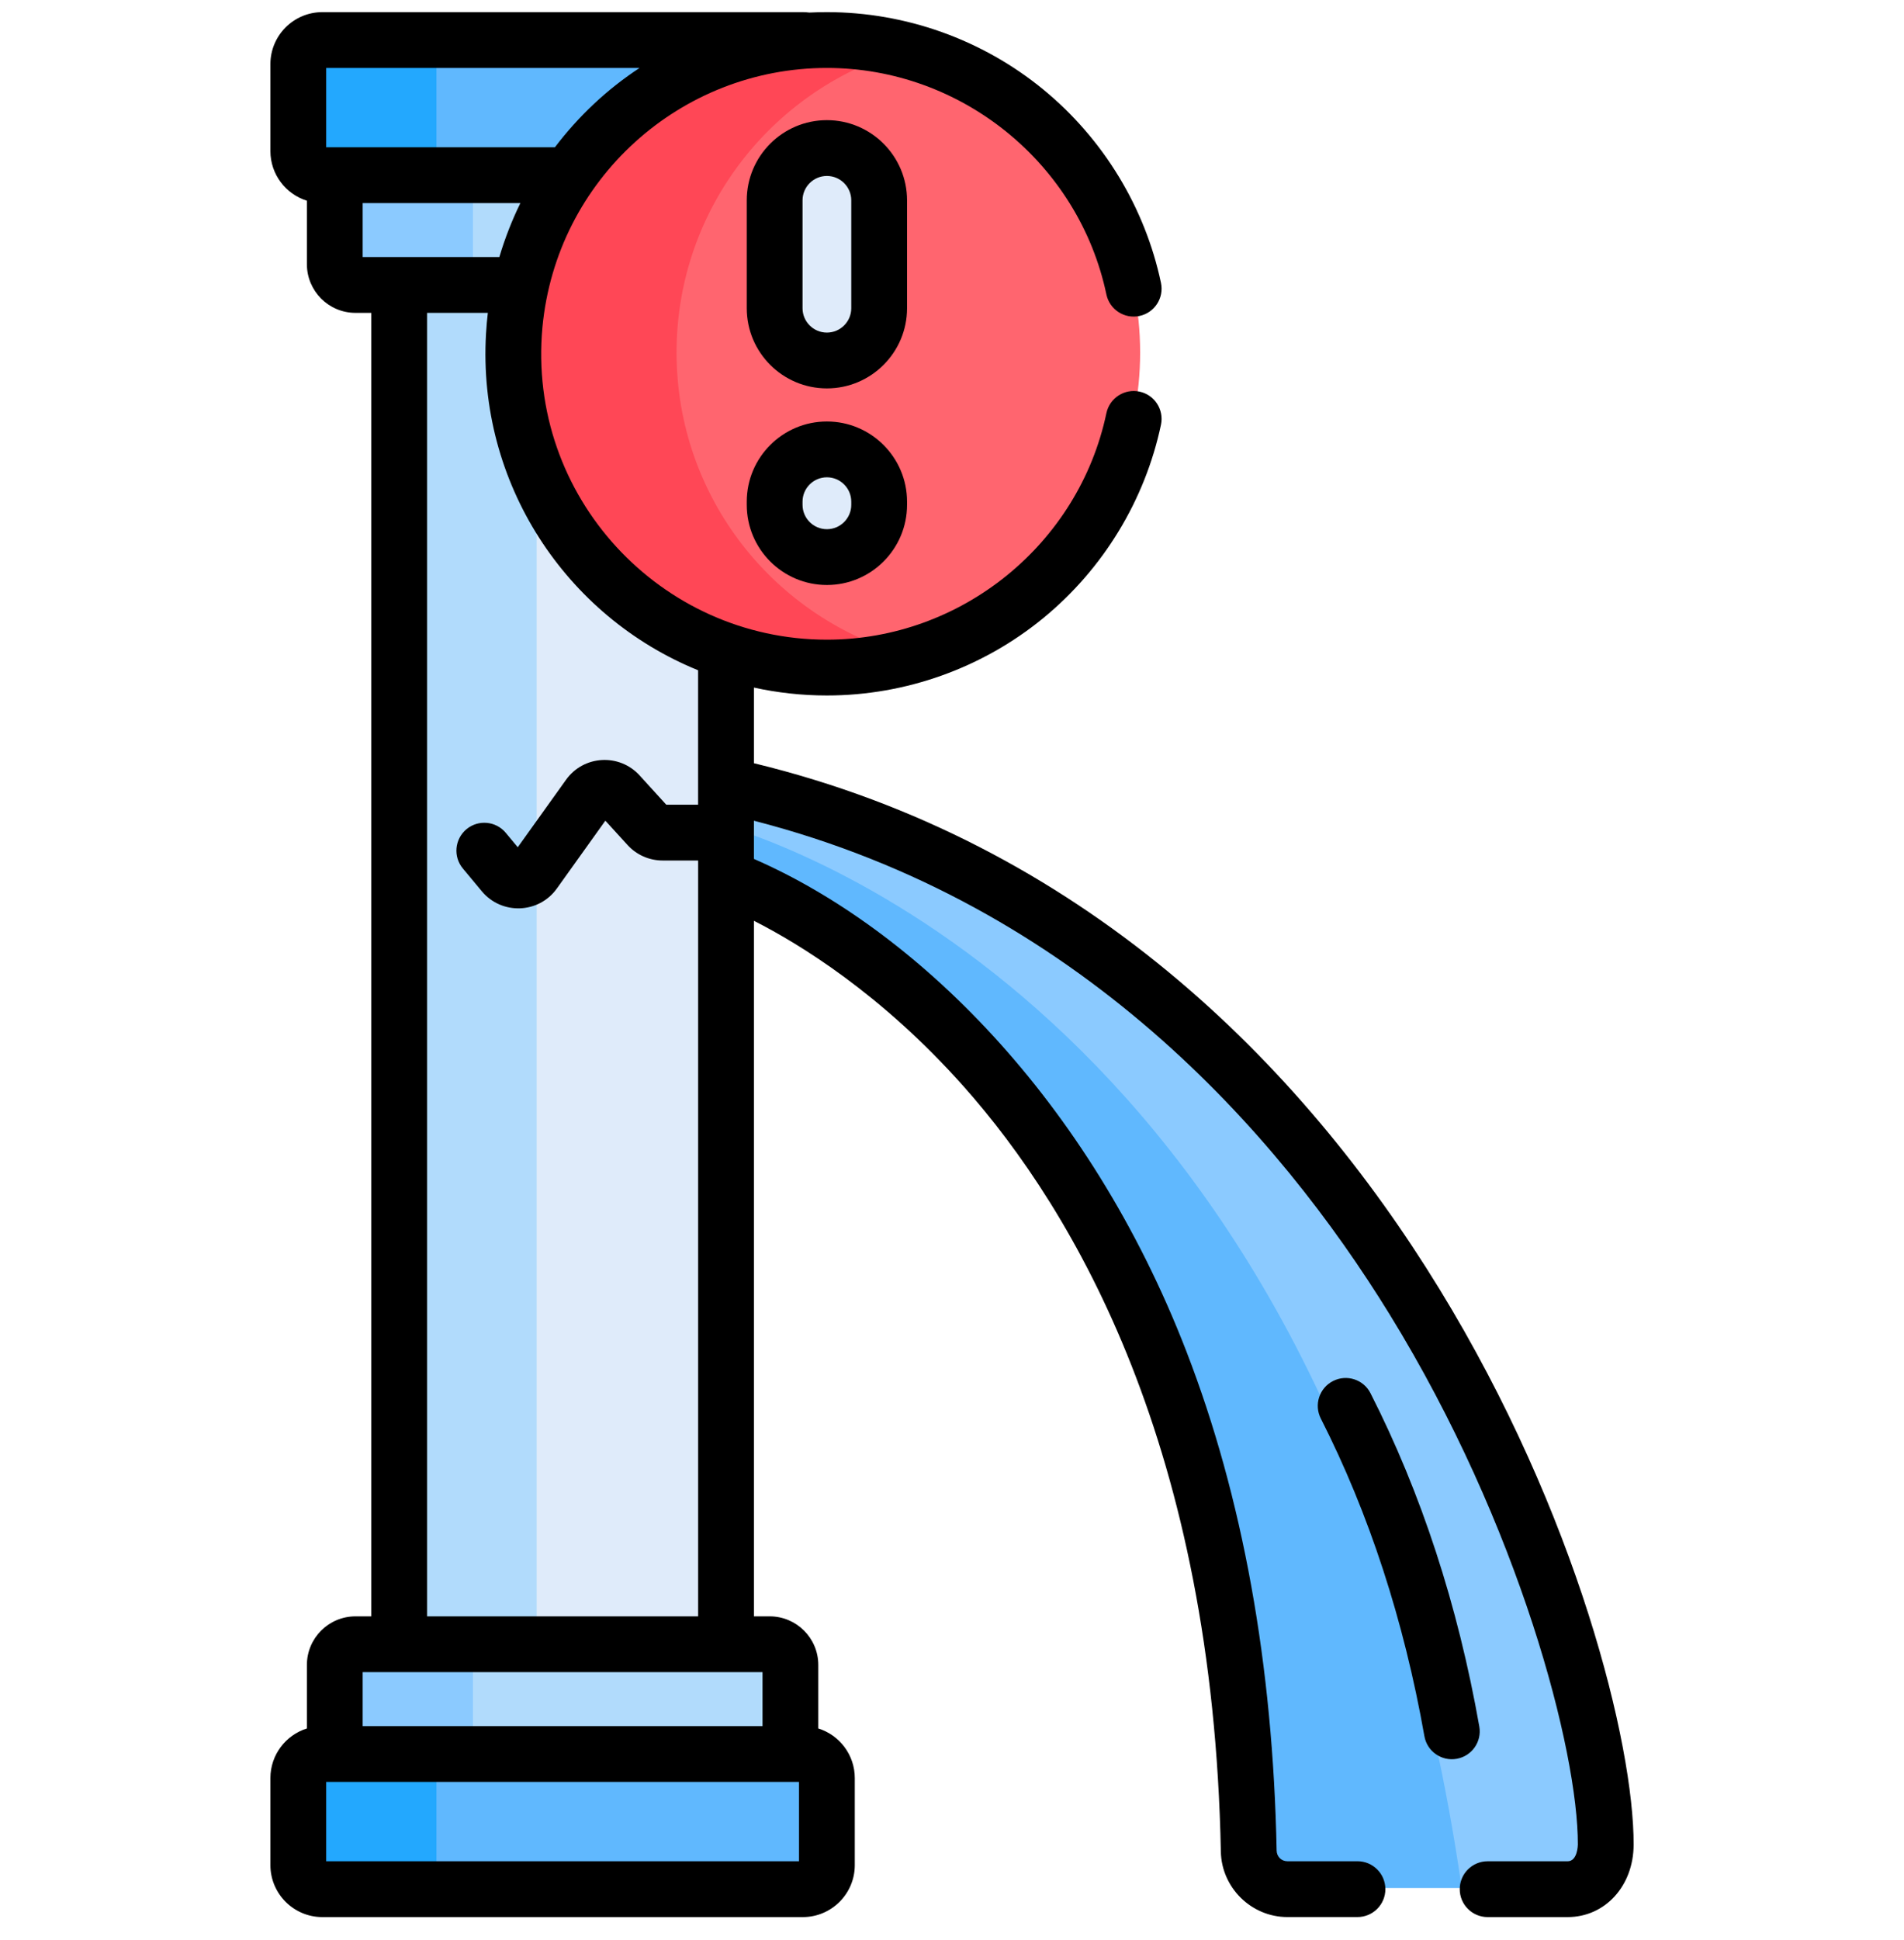 <svg width="54" height="55" viewBox="0 0 54 55" fill="none" xmlns="http://www.w3.org/2000/svg">
<g clip-path="url(#clip0_4020_9728)">
<path d="M45.53 52.253C45.544 46.992 39.182 26.339 20.475 22.227V24.846C20.475 24.846 34.962 29.768 35.406 52.438C35.417 53.036 35.901 53.516 36.499 53.516H44.449C45.121 53.516 45.528 52.925 45.53 52.253Z" fill="#8BCAFF"/>
<path d="M20.475 23.377V24.846C20.475 24.846 34.962 29.768 35.406 52.438C35.417 53.036 35.901 53.516 36.499 53.516H41.456C38.009 29.662 23.174 24.183 20.475 23.377Z" fill="#60B8FE"/>
<path d="M15.18 9.993C15.18 9.322 15.256 8.459 15.397 7.83H11.31V46.889H20.58C20.58 46.198 20.58 29.758 20.58 17.992C17.072 16.8 15.18 13.903 15.18 9.993Z" fill="#DFEBFA"/>
<path d="M15.18 9.993C15.18 9.71 15.194 9.394 15.22 9.075C15.22 8.337 15.22 7.896 15.22 7.83H11.31V46.889H15.22C15.22 46.162 15.22 20.089 15.22 10.949C15.194 10.637 15.18 10.319 15.18 9.993Z" fill="#B1DBFC"/>
<path d="M22.407 50.002V47.161C22.407 46.836 22.143 46.573 21.819 46.573H10.072C9.748 46.573 9.484 46.836 9.484 47.161V50.002H22.407Z" fill="#B1DBFC"/>
<path d="M14.001 46.573H10.072C9.748 46.573 9.484 46.836 9.484 47.161V50.002H13.413V47.161C13.413 46.836 13.676 46.573 14.001 46.573Z" fill="#8BCAFF"/>
<path d="M16.658 4.718H9.484V7.453C9.484 7.778 9.748 8.041 10.072 8.041H15.292C15.546 6.907 16.016 5.643 16.658 4.718Z" fill="#B1DBFC"/>
<path d="M13.413 7.454V4.718H9.484V7.453C9.484 7.778 9.748 8.041 10.072 8.041H14.001C13.676 8.041 13.413 7.778 13.413 7.454Z" fill="#8BCAFF"/>
<path d="M9.131 53.516H22.759C23.136 53.516 23.441 53.211 23.441 52.834V50.367C23.441 49.991 23.136 49.685 22.759 49.685H9.131C8.755 49.685 8.449 49.991 8.449 50.367V52.834C8.449 53.211 8.754 53.516 9.131 53.516Z" fill="#60B8FE"/>
<path d="M12.378 52.834V50.367C12.378 49.991 12.683 49.685 13.06 49.685H9.131C8.755 49.685 8.449 49.991 8.449 50.367V52.834C8.449 53.211 8.755 53.516 9.131 53.516H13.06C12.683 53.516 12.378 53.211 12.378 52.834Z" fill="#23A8FE"/>
<path d="M22.91 1.115C22.861 1.104 22.811 1.098 22.759 1.098H9.131C8.755 1.098 8.449 1.403 8.449 1.78V4.247C8.449 4.624 8.755 4.929 9.131 4.929H16.447C17.958 2.751 20.1 1.281 22.91 1.115Z" fill="#60B8FE"/>
<path d="M12.378 4.247V1.78C12.378 1.403 12.683 1.098 13.06 1.098H9.131C8.755 1.098 8.449 1.403 8.449 1.78V4.247C8.449 4.624 8.755 4.929 9.131 4.929H13.06C12.683 4.929 12.378 4.624 12.378 4.247Z" fill="#23A8FE"/>
<path d="M23.441 18.887C28.354 18.887 32.336 14.905 32.336 9.993C32.336 5.08 28.354 1.098 23.441 1.098C18.529 1.098 14.547 5.08 14.547 9.993C14.547 14.905 18.529 18.887 23.441 18.887Z" fill="#FF656F"/>
<path d="M19.188 9.993C19.188 5.883 21.975 2.427 25.762 1.406C25.022 1.206 24.244 1.098 23.441 1.098C18.529 1.098 14.547 5.08 14.547 9.993C14.547 14.905 18.529 18.887 23.441 18.887C24.244 18.887 25.022 18.779 25.762 18.579C21.975 17.558 19.188 14.102 19.188 9.993Z" fill="#FF4756"/>
<path d="M23.441 4.161C22.622 4.161 21.959 4.824 21.959 5.643V8.7C21.959 9.519 22.623 10.183 23.441 10.183C24.26 10.183 24.923 9.519 24.923 8.7V5.643C24.923 4.824 24.26 4.161 23.441 4.161Z" fill="#DFEBFA"/>
<path d="M23.441 12.702C22.623 12.702 21.959 13.366 21.959 14.184V14.274C21.959 15.092 22.623 15.756 23.441 15.756C24.26 15.756 24.923 15.092 24.923 14.274V14.184C24.923 13.366 24.26 12.702 23.441 12.702Z" fill="#DFEBFA"/>
<path d="M41.955 48.941C41.348 45.505 40.31 42.327 38.87 39.495C38.673 39.105 38.197 38.95 37.807 39.148C37.417 39.346 37.262 39.822 37.46 40.211C38.829 42.905 39.817 45.934 40.398 49.216C40.473 49.645 40.883 49.934 41.314 49.857C41.744 49.781 42.031 49.371 41.955 48.941Z" fill="black"/>
<path d="M25.725 5.679C25.725 4.426 24.705 3.406 23.452 3.406C22.198 3.406 21.179 4.426 21.179 5.679V8.737C21.179 9.991 22.198 11.01 23.452 11.01C24.705 11.01 25.725 9.991 25.725 8.737V5.679ZM24.143 8.737C24.143 9.118 23.833 9.428 23.452 9.428C23.071 9.428 22.761 9.118 22.761 8.737V5.679C22.761 5.298 23.071 4.988 23.452 4.988C23.833 4.988 24.143 5.298 24.143 5.679V8.737Z" fill="black"/>
<path d="M23.452 11.948C22.198 11.948 21.179 12.968 21.179 14.221V14.31C21.179 15.564 22.198 16.583 23.452 16.583C24.705 16.583 25.725 15.564 25.725 14.31V14.221C25.725 12.968 24.705 11.948 23.452 11.948ZM24.143 14.31C24.143 14.691 23.833 15.001 23.452 15.001C23.071 15.001 22.761 14.691 22.761 14.31V14.221C22.761 13.84 23.071 13.53 23.452 13.53C23.833 13.53 24.143 13.84 24.143 14.221V14.31Z" fill="black"/>
<path d="M42.191 54.344H44.46C45.524 54.344 46.329 53.461 46.332 52.291C46.346 46.634 39.928 26.131 21.382 21.635V19.491C22.049 19.637 22.741 19.715 23.452 19.715C25.686 19.715 27.866 18.935 29.59 17.52C31.29 16.126 32.475 14.178 32.927 12.038C33.017 11.611 32.744 11.191 32.317 11.101C31.89 11.011 31.47 11.284 31.379 11.712C30.594 15.432 27.26 18.133 23.452 18.133C18.738 18.133 14.941 14.079 15.384 9.278C15.78 5.077 19.306 1.926 23.452 1.926C27.26 1.926 30.594 4.626 31.379 8.347C31.469 8.774 31.889 9.048 32.317 8.957C32.744 8.867 33.017 8.448 32.927 8.02C32.475 5.88 31.29 3.933 29.59 2.538C27.866 1.123 25.686 0.344 23.452 0.344C23.285 0.344 23.118 0.348 22.953 0.356C22.892 0.349 22.831 0.344 22.77 0.344H9.142C8.33 0.344 7.669 1.005 7.669 1.817V4.284C7.669 4.943 8.105 5.503 8.704 5.69V7.49C8.704 8.25 9.322 8.869 10.082 8.869H10.53V45.819H10.082C9.322 45.819 8.704 46.437 8.704 47.197V48.997C8.105 49.184 7.669 49.744 7.669 50.404V52.871C7.669 53.683 8.33 54.344 9.142 54.344H22.77C23.582 54.344 24.243 53.683 24.243 52.871V50.404C24.243 49.744 23.807 49.184 23.208 48.997V47.197C23.208 46.437 22.59 45.819 21.829 45.819H21.382V26.102C22.677 26.759 24.994 28.175 27.314 30.779C30.526 34.385 34.402 41.079 34.625 52.49C34.645 53.512 35.491 54.343 36.51 54.343H38.5C38.937 54.343 39.291 53.989 39.291 53.553C39.291 53.116 38.937 52.761 38.5 52.761H36.51C36.343 52.761 36.21 52.629 36.207 52.459C36.104 47.196 35.244 42.437 33.65 38.314C30.866 31.11 25.916 26.325 21.382 24.348V23.265C30.593 25.634 36.256 32.134 39.413 37.261C43.105 43.257 44.757 49.658 44.75 52.288C44.75 52.292 44.745 52.762 44.46 52.762H42.191C41.754 52.762 41.4 53.116 41.4 53.553C41.4 53.989 41.754 54.344 42.191 54.344ZM19.799 19V22.811H18.896L18.141 21.982C17.566 21.35 16.552 21.407 16.053 22.105L14.684 24.017L14.344 23.608C14.064 23.272 13.565 23.227 13.229 23.506C12.894 23.786 12.848 24.285 13.128 24.62L13.665 25.265C14.229 25.941 15.28 25.904 15.793 25.187L17.169 23.264L17.797 23.953C18.051 24.233 18.414 24.393 18.791 24.393H19.8V45.819H12.112V8.869H13.836C13.814 9.055 13.797 9.243 13.786 9.432C13.785 9.441 13.784 9.451 13.784 9.461C13.537 13.695 16.048 17.476 19.799 19ZM9.251 4.175V1.926H18.139C17.228 2.524 16.416 3.281 15.738 4.175C14.939 4.175 9.93 4.175 9.251 4.175ZM10.286 7.287V5.757H14.759C14.531 6.219 14.322 6.747 14.162 7.287C12.001 7.287 11.168 7.287 10.286 7.287ZM22.661 50.513V52.762H9.251V50.513H22.661ZM21.626 47.401V48.931H10.286V47.401H21.626Z" fill="black"/>
</g>
<defs>
<clipPath id="clip0_4020_9728">
<rect width="54" height="54" fill="white" transform="translate(0 0.344)"/>
</clipPath>
</defs>
</svg>
